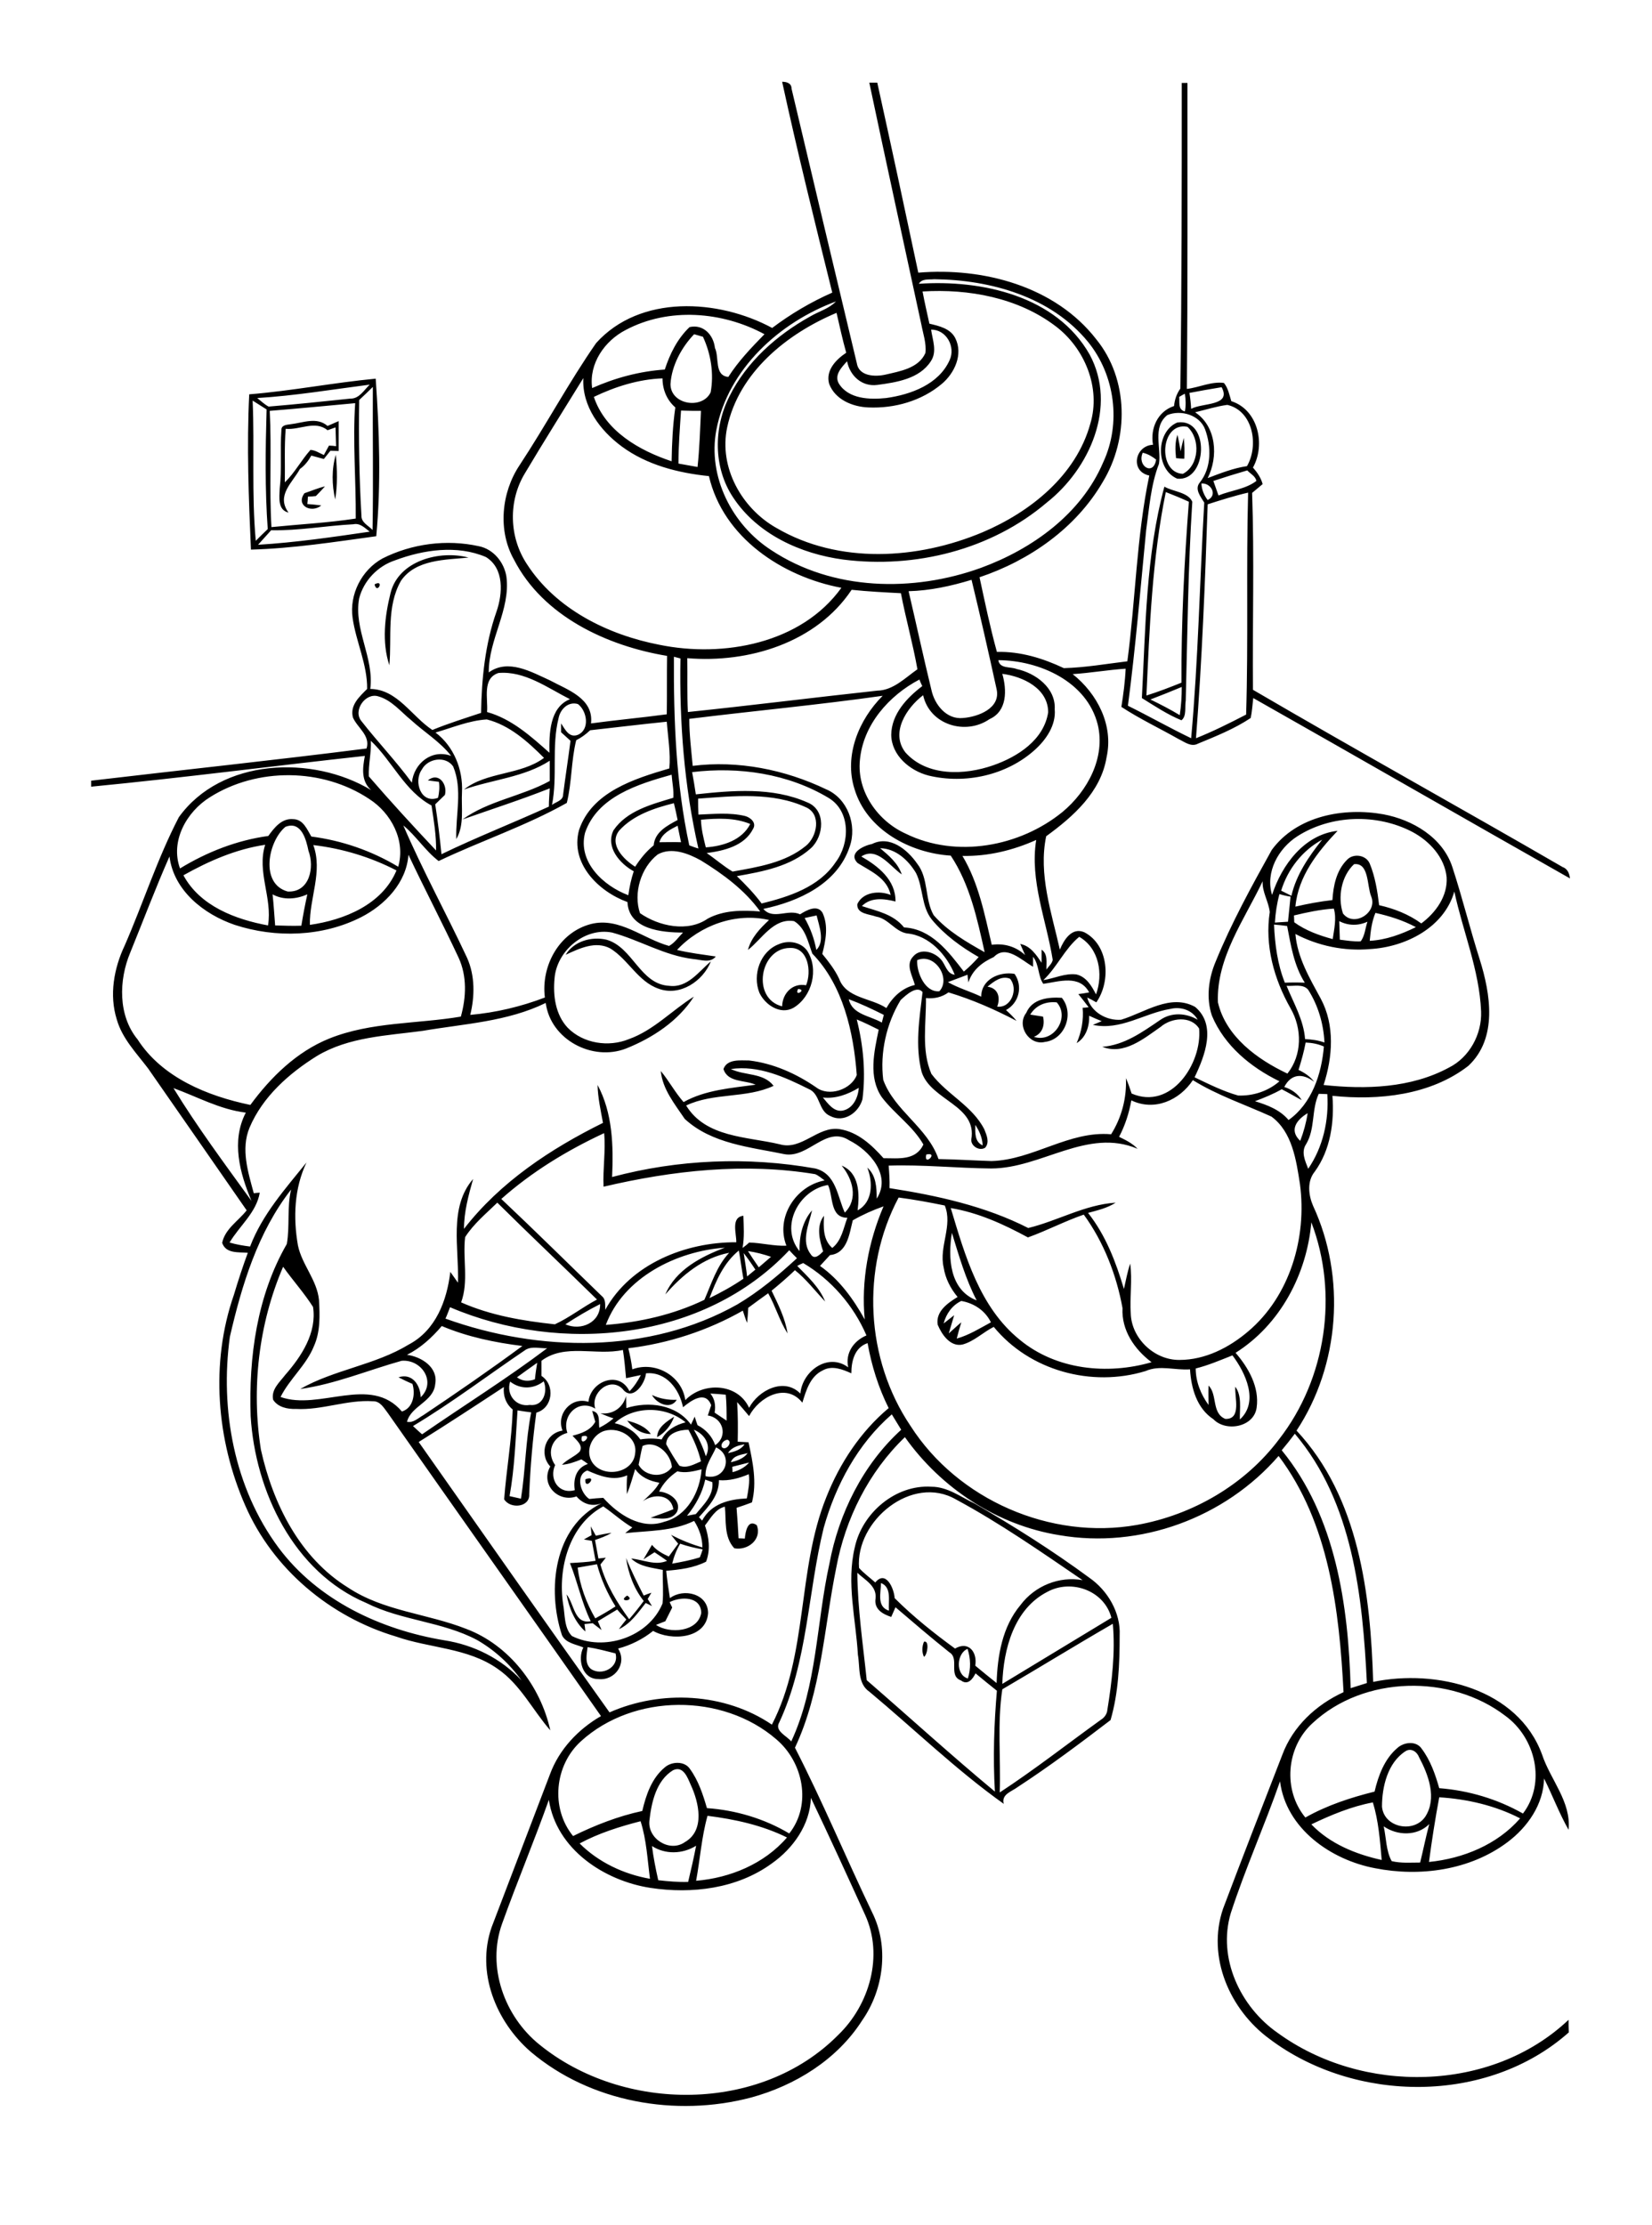 <?xml version="1.0" encoding="utf-8"?>
<!-- Generator: Adobe Illustrator 21.0.2, SVG Export Plug-In . SVG Version: 6.00 Build 0)  -->
<svg version="1.2" baseProfile="tiny" id="Layer_1" xmlns="http://www.w3.org/2000/svg" xmlns:xlink="http://www.w3.org/1999/xlink"
	 x="0px" y="0px" viewBox="0 0 580 781" overflow="scroll" xml:space="preserve">
<path d="M324.4,576.2c2-0.6,1.2,4.7,0,5.3C323.6,579.9,323.7,577.8,324.4,576.2 M220.2,560C223.4,562,216.4,562.4,220.2,560
	 M202.8,550.2c0.8,6.3,3,12.3,6.2,17.8c2.4-1.3,4.8-2.7,7.1-4.2c-2.9-4.6-5.1-9.6-6.5-14.8C207.3,549.4,205,549.8,202.8,550.2
	 M207.4,535.7c0.6,1.1,1.2,2.2,1.8,3.3c1.8-0.4,3.7-0.8,5.5-1c-1.8,1.1-3.8,1.8-5.8,2.5c0.4,2.2,0.8,4.3,1.2,6.5
	c0.6-0.1,2-0.2,2.6-0.3c-0.5,0.6-1.4,1.8-1.9,2.4c2,7.1,5.8,13.3,10.1,19.2c1.8-2.1,3.5-4.2,5.1-6.4c-3.4-4.3-5.4-9.6-6.2-15.1
	c1.8,4.5,4,8.9,6.2,13.2c0.9-0.4,1.8-0.7,2.7-1c-0.3,0.5-1,1.7-1.3,2.2c0.5,0.8,1,1.7,1.5,2.5c-0.5-0.3-1.6-0.8-2.2-1.1
	c-2.7,3.4-5.3,7.3-9.4,9.2c0.8-1.2,1.7-2.3,2.6-3.4c-1.1-1.2-2.2-2.3-3.2-3.5c-2.3,1.4-4.5,2.7-6.8,4.1c0.4,1,0.9,2.1,1.3,3.1
	c-1-0.8-2.1-1.6-3.1-2.4c-0.7,0.1-2.1,0.2-2.9,0.3c0.1,0.7,0.3,1.9,0.3,2.6c-3.7-3.3-5.7-8.2-6.6-13c2.8,3.3,2.6,10.5,8.5,9.4
	c-3.2-6.5-4.6-13.8-7.3-20.4c3-0.2,6-0.3,9-0.8c-0.4-2.3-0.9-4.7-1.3-7c-0.7-0.1-2.1-0.4-2.8-0.5c0.9-0.5,1.8-1,2.7-1.5
	C207.6,537.8,207.5,536.7,207.4,535.7 M339.8,589.1c1.1-3.4,1-7-0.1-10.4C335.8,580.3,335.4,587.8,339.8,589.1 M351.9,592.9
	c-1.8,11.9-0.5,24.1-0.9,36.2c12.2-8,23.7-17,35.5-25.5c1.3-0.8,2.2-2.1,2.3-3.6c1.6-9.9,2.8-20,1.9-30.1
	C377.7,577.4,364.9,585.3,351.9,592.9 M367.7,558.7c-11.7,6-15.4,20.1-15.8,32.3c12.8-7.7,25.5-15.5,38.3-23.2
	C387.7,558.2,376.1,554.1,367.7,558.7 M309.3,555.6c0,3.4-1.6,8.3,2.8,9.7C311.8,562,313.2,557.1,309.3,555.6 M301,552
	c0.1,12.6,2,25.2,3.3,37.7c15,13,29.7,26.4,45,39.1c-0.7-11.8-0.3-23.7,0.7-35.4c-2.5-2-5-4-7.5-6.1c-1,2-2.7,4.3-5.1,2.5
	c-4.6-1.7-0.4-7.7-4.1-9.9c-6.4-5.1-12.7-10.5-18.9-15.8c-0.5,1.1-1,2.3-1.5,3.4c-3-1-6.1-2.7-5.5-6.5
	C307.9,556.6,303.6,554.5,301,552 M301.6,550.3c1.7,1.9,3.8,3.4,5.7,5.1c3.7-4.5,6.6,2.1,6.8,5.5c6.5,6.5,13.8,12.3,21.2,17.7
	c4.8-2.8,7.9,1.3,7.1,6c2.5,2.1,5,4.1,7.5,6.1c0.3-9.6,2-19.8,8.4-27.4c5-6.7,13.6-10.2,21.8-8.7c-14.5-9.9-29-20-44.4-28.3
	C320.2,517.3,300.3,533.8,301.6,550.3 M300.1,543.1c2.6-12.1,14.3-22.1,26.9-21.3c5.7,0,10.3,3.6,15.2,5.9c13.8,8,27.3,16.5,40.2,26
	c6.5,4.5,11.1,12.3,10.7,20.3c0,10-0.4,20.1-3.2,29.7c-10.6,8.1-21.4,16.2-32.6,23.5c-2.1,1.6-5.8,2.5-4.9,5.9
	c-16.7-11.9-31.4-26.2-47.1-39.3c-4.3-2.9-3.3-8.5-4.1-13C300.5,568.3,297.1,555.6,300.1,543.1 M205.5,519.2
	C210.3,517.4,205.2,523.6,205.5,519.2 M220.2,498.6c3.1,0.8,6.4,2,8.3,4.7C225.1,503.3,222.2,501.2,220.2,498.6 M230.7,504.4
	c0.1-3.5,3.4-5.5,6-7.2C235.6,500.2,233.6,502.8,230.7,504.4 M228.9,489.6c2.7,1.3,5.7,1.8,8.7,1.7
	C235.4,494.9,230.5,492.6,228.9,489.6 M361.7,356.1c1.5,0.2,3,0.5,4.5,0.7c0.7,3-0.2,5.9-3.2,7.1c6.9,2.3,12.8-6.8,8-12.1
	C367.2,351.4,363.7,352.8,361.7,356.1 M360.3,355.5c2.1-5,7.8-5.6,12.5-5.3c4.5,5.5,1.1,14.7-6,15.5
	C361.3,367,356.8,360,360.3,355.5 M280.2,347.1C278.7,350.1,283.5,347.3,280.2,347.1 M277.3,332.7c-10.6,0.1-13.5,17.8-2.7,20.5
	c0.1-4.6,3.7-8.3,8.4-7.4C285,341.1,283.8,332.4,277.3,332.7 M273.4,331.4c3.4-1.5,7.8-0.8,10,2.3c4.2,6.5,1.7,16.1-4.8,20
	c-4.6,2.6-10-1-12-5.3C264.1,342.1,266.9,333.9,273.4,331.4 M198.6,335.1c2.9-4.8,9.1-6.5,14.3-5.3c9.3,2.6,11.8,15.7,22.1,16.2
	c6.4,0.8,10.3-5,14.6-8.6c-2.8,7-10.9,12.4-18.4,9.6c-7.2-2.5-10.6-10.2-16.9-14.1C209.1,330.1,203.4,332.9,198.6,335.1
	 M131.5,205.1C135.1,203.1,132.4,208.9,131.5,205.1 M137.1,208.2c2.8-11.5,17.4-15.2,27.4-12.5c-8.1,0.8-18.5,0.6-23.7,8.1
	c-5.2,9.1-3.2,19.8-4.1,29.7C134,225.3,135.1,216.3,137.1,208.2 M403.9,245.5c3.5,1.7,7,3.5,10.3,5.5c0.5-3.3,0.7-6.6,0.7-9.9
	C411.3,242.6,407.6,244.1,403.9,245.5 M409.3,172.7c-4.8,23.5-5.7,47.5-6.8,71.4c4.2-1.3,8.3-2.9,12.3-4.5
	c-0.1-21.2,1-42.4,2.6-63.5C414.8,174.9,412.1,173.8,409.3,172.7 M408.8,170.8c3.1,1.8,8.3,1.9,9.8,5.3c-1.5,23.3-1.7,46.5-2.3,69.8
	c-0.4,2.2,0.4,5.4-1.5,6.9c-4.9-2-9.4-5-13.9-7.8C402.2,220.3,402.3,194.9,408.8,170.8 M106.9,173.1c2.4-0.8,4.7-1.8,7.2-2.4
	c-1,1.1-2.1,2.3-3.2,3.4c-0.7,0.1-2.1,0.2-2.8,0.2c0,0.6-0.1,1.9-0.2,2.6c1.6,0.1,3.3,0.3,4.9,0.5
	C109.3,180.3,103.7,177.4,106.9,173.1 M117.7,175.3c-1.2-5-1.3-10.7,0.2-15.7C118.4,164.9,118.5,170.2,117.7,175.3 M412.9,160.8
	c-0.3-2.8-0.4-5.6,0.5-8.2c0.4,1.9,0.8,3.8,1.1,5.8c0.3-1.6,0.7-3.1,1.1-4.7c0.3,2.4,0.3,4.9,0.2,7.3
	C415.1,161,413.7,160.9,412.9,160.8 M415.3,166.3c5.7-2.9,6.3-12.2,1.6-16.5C407.3,147.9,406.3,166,415.3,166.3 M413.3,148.3
	c11.6-1.8,10.7,20.8,0,19.7C405.6,164.7,405.8,151.5,413.3,148.3 M100.3,150.5c-0.5,6.3-0.2,12.5-0.3,18.8c3.5-3.4,5.8-7.8,9-11.4
	c1.7,0.1,3.1,1.1,4.7,1.8c0.6-1.1,1.2-2.2,1.8-3.3c0.9,0,1.7,0.1,2.5,0.2c-0.1-2.2-0.1-4.4-0.2-6.6c-0.9,0.3-1.9,0.7-2.8,1
	C110.6,147.4,105.3,151,100.3,150.5 M102,148.9c4.4-0.5,9.2-2.7,13,0.6c1.3-0.6,2.6-1.1,3.9-1.7c0,3.5,0,7,0,10.5
	c-0.7,0-2.1-0.1-2.9-0.1c-0.8,1-1.5,1.9-2.3,2.9c-1.5-0.4-2.9-0.8-4.4-1.2c-1,1.8-2.3,3.5-4,4.7c-2.7,4.9-8.4,9.3-4,15.3
	c-3.9-0.9-3.2-5.4-3.1-8.4c0.8-6.8,0.1-13.7,0.6-20.5C98.7,149.1,100.8,149.1,102,148.9 M95.2,186.1c-1.5,1.7-3.1,3.4-4.6,5.1
	c13.2-0.8,26.2-2.7,39.2-4.6c-1.7-1.3-3.4-3.1-5.7-2.6C114.4,184.5,104.9,186.3,95.2,186.1 M94.7,144.2c0.7,13.6-0.2,27.2,0.6,40.8
	c9.9-1,19.8-1.5,29.6-3c0.1-13.5-1.1-27-0.2-40.5C114.8,142.4,104.8,143.4,94.7,144.2 M88.7,140.6c0.7,16.4-0.4,32.8,1.1,49.2
	c1.4-1.4,2.8-2.8,4.2-4.1c-1-14-0.8-28-0.4-42C91.9,142.6,90.3,141.6,88.7,140.6 M126.1,140.4c-0.2,13.5,0,27.1,0.8,40.6
	c-0.1,2.4,2.5,3.5,3.9,5c0.3-16.7,0-33.4,0.1-50.2C129.4,137.3,127.7,138.9,126.1,140.4 M90.3,139.7c1.3,1,2.5,2.2,4,3
	c9.6-0.8,19.2-1.8,28.7-2.8c3.1,0.1,4.8-3,6.8-4.9C116.6,136.7,103.5,138.9,90.3,139.7 M87.5,138.4c14.9-1.2,29.6-4.1,44.4-5.5
	c1.3,18.4,1.9,37,0.2,55.3c-14.6,2-29.3,4.3-44,4.7C87.3,174.8,86.6,156.5,87.5,138.4 M228.9,647.9c0.5,4,1.3,8,2.2,12
	c3.5,0.4,7,0.7,10.5,0.6c1-4.2,2-8.5,2.8-12.7C239.6,650.8,233.5,650.9,228.9,647.9 M485.8,641c0.9,4,0.8,8.6,2.8,12.2
	c3.3,0.8,6.7,0.5,10,0.5c1.1-4.5,2-9,3.2-13.5C497.5,644.5,490.6,644.3,485.8,641 M203.5,647c6.6,6.6,15.5,10.8,24.7,12.4
	c-0.9-6.8-1.2-13.6-3.3-20.2C217.5,641.1,210.2,643.4,203.5,647 M248.4,637.3c-2.1,7.5-2.6,15.2-4,22.8c11.9-1,23.9-5.9,31.9-15.2
	C267.6,640.6,258,638.5,248.4,637.3 M460.4,640.3c6.5,6.8,15.6,10.5,24.7,12.5c-0.6-6.8-1.1-13.7-3.1-20.2
	C474.5,634,467.3,637,460.4,640.3 M505.3,630.8c-1.4,7.5-2.6,15.1-3.6,22.7c12-1.2,24-6.1,32-15.3
	C525,633.7,515.1,631.4,505.3,630.8 M284.7,631c-0.3,9.4-6.2,17.7-13.7,23c-12.2,8.9-28.1,10.8-42.6,8.6
	c-16.3-2.5-33.1-13.6-35.7-30.9c-5.2,14.6-11.2,28.9-16.4,43.4c-5.5,15.2,0.8,32.6,13.1,42.5c29.4,23.9,77.6,24.2,104.9-3.4
	c11-10.6,16-27.9,9.4-42.2C297.5,658.4,291.2,644.6,284.7,631 M236.3,621.3c-5.9,3.6-7.6,11.3-8.3,17.7c-0.7,6.4,7.2,11.3,12.5,7.5
	c7.1-4.1,4.9-13.9,2-20.1C241.4,623.9,239.9,619.6,236.3,621.3 M493.5,614.6c-6.3,4-8.3,12.5-8.3,19.5c0.7,7.4,11.2,9.4,15.2,3.5
	c4.2-6.5,1.1-14.7-2.2-20.9C497.5,614.8,495.4,613.4,493.5,614.6 M204,611.1c-9.3,8.4-10.8,23.5-2.8,33.3c7.7-3.8,15.9-7,24.3-8.8
	c1.3-5.6,3.3-11.5,7.9-15.3c2.4-2.1,6.9-2.3,8.8,0.5c3,4.1,4.6,9,6,13.8c10.1,0.7,20.2,3.7,28.9,8.9c8-10.1,4.9-25.1-4.6-33.1
	C253.7,594.2,222.5,594.3,204,611.1 M460.8,604.8c-9.2,8.4-10.5,23.4-2.5,33.1c7.6-4.3,15.9-7,24.3-9.1c1.3-5.6,3.5-11.5,8-15.3
	c2.3-2.1,6.6-2.6,8.5,0.2c3.1,4.1,4.8,9,6.2,13.9c10.3,0.8,20.4,3.8,29.4,8.9c8.2-10.8,4.4-26.6-6.2-34.3
	C509.3,587.5,478.8,588,460.8,604.8 M206.3,578.1c-0.3,2.5-1.1,5.7,1.1,7.6c3.7,2.7,10.1-0.4,8.7-5.4
	C212.9,579.5,209.6,578.6,206.3,578.1 M235.1,562.3c0.2,0.5,0.7,1.4,0.9,1.9c-0.8,1.6-1.6,3.2-2.4,4.8c-1.1,0.4-2.2,0.9-3.3,1.3
	c4.8,3.2,14.7,2.5,15.9-4.2C246.1,560.2,239,560.3,235.1,562.3 M238.8,541.8c-1.3,2.2-2.2,4.5-2.8,7c3.3-0.6,6.5-1.2,9.7-2.2
	c0.3-0.7,0.8-2.1,1-2.8C244,543.3,241.4,542.7,238.8,541.8 M197.7,563c0.7,3.7,0.3,8.4,3.1,11.2c11.3,5.6,26.9,0.4,31.8-11.4
	c0.4-3.9,0-7.9,0.1-11.8c-3.8-0.8-8.1-1.1-11.1-4c4.2,0.4,8.5,2.6,12.6,0.8c-1.4-1-2.9-2-4.4-3c-1.3,0.8-2.6,1.7-3.9,2.5
	c1-1.7,2-3.4,3-5.1c1.5,1.9,3.7,3.1,5.9,4.1c1.1-1.5,2.2-3,3.3-4.5c-0.8-1-1.7-2.1-2.5-3.1c3.5,1.8,7.1,3.3,11,4.4
	c0-3.3-1.1-6.5-2.9-9.3c-7.6,3.7-16,3.4-24.2,4.3c0.8-0.7,1.6-1.3,2.5-2c-3.6-2.1-6.7-5-10.2-7.4C199.9,535.1,195.8,550.4,197.7,563
	 M247.6,519.3c-1,4.7-3.4,9-6.4,12.7c1-0.2,2-0.4,3.1-0.6c2.7-3.3,6.3-6.5,5.8-11.2C249.2,519.9,248.4,519.6,247.6,519.3
	 M252.4,519.5c0.1,5.4-3.7,9.3-7,13c0.4,0.4,0.8,0.8,1.1,1.2c3.2-6,9.5-7.5,15.7-7.8c0.5-2.8,1.1-5.7,0.7-8.5
	C259.6,518.8,256,519.8,252.4,519.5 M206.9,526.1c1.6-0.2,3.3-0.3,4.9-0.4c5.2,5.8,13.3,11.3,21.4,8.4c8.1-2,12.6-10.6,13.1-18.4
	c-2.8,0.7-5.6,1.4-8.5,0.7c-2.7,1.8-5,4.2-6.4,7.1c3.5,0.2,8,3.2,6.3,7.1c-2,3.3-6.2,2.3-9.3,2.1c2.6-1,5.4-1.9,8-3
	c-0.9-5.4-7-5.5-10.7-2.8c2.1-2,4.4-3.9,5.8-6.5c-3.4-0.6-6.5-1.9-8.5-4.8c-0.9,2.9-1.7,5.9-2.9,8.8c-0.1-2.2-0.1-4.4,0.1-6.6
	c-4.8,2.1-9.5,0.3-14-1.7C201.9,517.7,203.8,524.1,206.9,526.1 M257.1,514.8c0,0.5,0.1,1.4,0.1,1.9c2.2-0.6,4.3-1.6,5.8-3.4
	C261.1,513.8,259.1,514.3,257.1,514.8 M256.6,513.2c2.2-0.5,4.5-1.3,5.9-3.2C260.4,510.6,257.5,510.7,256.6,513.2 M251.4,508
	c-1.4,3.3-3.9,6.3-3.7,10.1C254.7,519.8,257.7,510.9,251.4,508 M255.6,510c2.2-0.5,4.5-1.1,5.8-3.1
	C259.2,507.3,256.9,507.9,255.6,510 M225.6,507.5c-0.6,2.2-0.9,4.4-1.4,6.6c2.3,4.3,9,4.8,11.7,0.8
	C235.5,510.2,230.4,505.3,225.6,507.5 M255.4,505.3c-1.2,0.1-2.6,1.5-1.9,2.7C255,509.3,257.4,506,255.4,505.3 M204.3,504.1
	C203.3,508.7,208.9,503,204.3,504.1 M450,509c19,23.2,23.4,54.5,24.2,83.5c1.9-0.6,3.8-1.2,5.7-1.8c-1.5-30.3-4.9-63.4-25.3-87.5
	C453.1,505.2,451.6,507.1,450,509 M243.6,501.8c1.7,2.9,3.2,6,4.2,9.3C249.9,507.3,247.4,503.3,243.6,501.8 M233.9,506.9
	c1.4,2.5,2.9,5.1,4.6,7.5c2.6,1.1,5.2-0.5,7.6-1.5c-0.9-3.9-2.5-7.6-4.4-11.1C238.6,501.8,233.9,503,233.9,506.9 M211.4,502.5
	c-3.9,1.8-5.9,6.9-3.5,10.7c3.7,5.7,14.5,4,15.1-3.2C223.9,504,216.4,500.3,211.4,502.5 M289.2,536.2c-5.6,22.7-5.6,46.8-15.6,68.3
	c-1.8,3,2.6,4.7,4.2,6.7c9.1-19.6,8.8-41.6,13.4-62.4c3.3-17.7,11.8-34.8,25.2-47c-1.1-1.8-2.2-3.6-3.3-5.4
	C301.2,506.7,293.4,521.2,289.2,536.2 M215.8,499.5c3.6,0.8,6.9,2.6,9,5.7c2.5-0.4,5-0.4,7.5,0c1.7-3.3,4.9-5.1,8.4-6
	C233.8,493.4,222.5,493.3,215.8,499.5 M181.7,495c-0.7,10.1-1,20.2-2.8,30.1c1.3,0.3,2.6,0.6,4,0.9c1.6-10,1.6-20.3,3.6-30.3
	C185,495.5,183.4,495.3,181.7,495 M249.4,489.1c1.6,1.9,1.9,4.3,1.5,6.7c1.4,0.9,2.8,1.9,4.2,2.8c0-3,0-6.1-0.3-9.1
	C253,489.3,251.2,489.2,249.4,489.1 M179.1,484.9c-1.5,4.6,2.1,9,6.9,8.2c4.7,0.6,6.4-4.6,4.9-8.3
	C187.3,487.6,182.7,487.7,179.1,484.9 M226.8,482c-0.3,3.7-4.8,10-8.2,5.5c-4.4-4.5-11.4,1.4-9.6,6.9c-5.9-3.6-11.9,2.4-9.8,8.5
	c-5.3,1.4-7.5,6.8-4.3,11.3c-2.2,4.9,1.2,10.4,6.9,8.8c-0.6-4,0.5-7.8,4.6-9.2c-0.8-0.6-1.5-1.1-2.3-1.6c-2.2,0.9-4.4,1.7-6.8,1.9
	c1.8-1.9,4.4-2.8,6.2-4.6c1.4-2.2-1.2-4.1-2.5-5.6c3.1-0.8,6.4-1.9,8-4.9c-0.4-1.3-0.7-2.5-1.1-3.8c3,0.5,2.2,3.7,2.5,5.9
	c1.8-0.9,3.5-2,5-3.3c-1.6-0.5-3.1-1.1-4.6-1.8c4.3,0.6,7.9-1.9,9-6c0,1.4,0.1,2.8,0.1,4.2c7.8-2.5,17.6-1.3,22.7,5.8
	c0.3-0.7,1-2.1,1.3-2.8c0.2,0.7,0.7,2.2,1,3c2.9,1.5,5.1,3.9,6.2,7c4.6-3.1,2.8-9.6-2.6-10.4c0.4-1.2,0.8-2.4,1.2-3.6
	c-2-5.3-7-1.7-9.9,0.7C238.5,487.5,233.8,481.3,226.8,482 M181.5,483.4c1.9,1.4,4.1,1.5,6.3,0.7c0.2-2,0.5-3.9,0.8-5.8
	C186.2,480,183.8,481.7,181.5,483.4 M419.8,480.3c0,4.6,1.8,9.1,4.5,12.8c0-2.3-0.1-4.5,0-6.8c3.2,3.1,1,9.7,5.9,11.7
	c5.8,0.2,3.2-7.7,3.5-11.3c2.4,3.3,1.5,7.7,1.6,11.5c6.8-6.2,2-16.4-2.6-22.5C428.4,477.4,424.2,479.2,419.8,480.3 M184.6,473.7
	c-13.2,8.9-25.9,18.6-39.6,26.8c1.1,1,2.1,2,3.2,2.9c14.6-10.1,29.7-19.5,43.9-30.2C189.7,473.3,186.9,472.4,184.6,473.7 M298.9,482
	c-3.1-1.4-6.8-2.9-10.1-1c-4.4,2.1-5.8,7.1-7.1,11.3c-5.7-7.2-15.2-2-18.7,4.7c-1.4-1.7-2.8-3.3-4.2-4.9c0.3,4.6,0.3,9.3,0.2,13.9
	c1.3,0.1,2.5,0.1,3.8,0.2c1.5,7,3,14,1.2,21.1c-1.8,0.7-3.6,1.3-5.4,1.9c0.3,3.6,0.5,7.1,0.7,10.7c0.6,0,1.7,0.1,2.2,0.1
	c0.2-2.3,1-7,4.2-4.7c1.9,5-3.2,9-7.9,8.1c-3.7-4-2.8-9.7-3.3-14.6c-3.4,0.8-5,4.1-7,6.6c1.4,4.1,2,8.5,0.4,12.7
	c-4.3,2.2-9.2,2.8-14,3.2c0.3,3.2,0.8,6.4,1.3,9.6c4.8-3.6,13.4-1.6,13.4,5.3c-0.7,9-12.9,9.8-19.3,6.2c-3.6,2.9-7.8,5-12.3,6.2
	c3.3,5.2-1.1,11.4-7,10.7c-5.6,0-7.3-6.9-5.2-11.1c-2.6-1.1-6.2-1.5-7.5-4.3c-5.3-16-2.9-38.1,13.9-46.3c-3.3,1.3-6.5,0.3-8.8-2.4
	c-6.5,2.3-12.8-4.3-9.2-10.5c-4.1-4.4-1.7-11.7,4.3-12.6c-2.3-5.8,3-12,9.1-10.1c0.7-7.2,10.8-11.2,14.4-3.7c1.7-1.7,2.9-3.6,4-5.7
	c-1.7,0.4-3.5,0.7-5.2,1.1c-0.3-3.3-0.6-6.7-1.1-9.9c-9.4,2.1-20.4-2.4-28.6,3.8c0,1.8,0,3.6,0,5.3c4.9,3.2,4,11.3-1.8,12.9
	c-1.3,9.5-2.1,19-2.5,28.6c0.3,4.7-6.7,5.3-8.8,1.8c0.8-10.5,2.7-21,3-31.5c-2.4-2-3.4-4.8-3.1-7.9c-9.9,6.5-19.8,13-29.9,19.3
	c22.3,31.7,44.5,63.4,67,94.9c18.1-8,40.5-6.9,57,4.3c12.8-24.8,8.8-54.2,19.1-79.8c4.7-11.9,12-23,21.9-31.3
	c-3.6-7.2-6-14.9-7.4-22.8C300.1,472.9,298.9,477.6,298.9,482 M142.9,475.5c5.1,0.7,11,4.4,9.9,10.3c-0.6,6.2-8.5,7.6-9.9,13.2
	c2.2,0.5,3.9-1.3,5.7-2.3c11.8-7.9,23.4-15.9,34.8-24.3c-9.7-1.2-19.3-3.2-28.3-7C151.7,469.4,147.7,473.1,142.9,475.5 M198.5,464.8
	c5.5,2.4,12.3-0.6,12.2-7.1C206.5,459.8,202.5,462.2,198.5,464.8 M337.5,456.6c-3.2,1.5-5.3,4.5-6.2,7.9c0.9-0.7,2.7-2.1,3.7-2.9
	c-0.6,2.1-1.3,4.3-1.9,6.4c1.5-1.3,2.9-2.7,4.4-3.9c-0.6,1.9-1.1,3.8-1.6,5.7c4.3-1.2,8.1-3.6,12-5.7
	C345.9,460,342,457.4,337.5,456.6 M279.9,444.3c3.7,3.8,7.8,7.5,9.8,12.5c-3.5-3.7-6.6-7.8-10.6-11c-2.6,2.5-5.4,4.9-8.2,7.2
	c2.3,4.8,4.8,9.7,5.6,15c-2.8-4.4-4.2-9.5-6.8-14.1c-2.4,1.7-4.7,3.4-7,5.1c-0.1,1.8-0.2,3.5-0.4,5.3c-0.6-1.4-1-2.8-1.5-4.3
	c-12.3,7-26.1,11.5-40.2,13.2c0.6,2.5,1.1,4.9,1.4,7.4c8-3,17.4,2.2,18.6,10.8c6.3-6.5,18.4-6,22.4,2.7c3.3-6.2,12.3-10.8,18-5
	c0.7-7.9,9.7-14.5,16.8-9.2c-1.1-5,1.9-9.3,6.4-11.2c-4.5-10.5-12.4-19.6-22.2-25.4C281.5,443.5,280.4,444,279.9,444.3 M261.1,439.8
	c0.4,2.7,0.9,5.5,1.2,8.2c1-0.8,1.9-1.6,2.9-2.4C263.9,443.6,262.5,441.6,261.1,439.8 M158,458.8c-0.5,1.3-1,2.7-1.6,4
	c32.8,11.8,71.5,12.5,102.5-5c7.6-4.5,14.4-10.2,20.9-16.2c-0.9-0.9-1.8-1.8-2.7-2.8C247.1,470.7,196.9,475.4,158,458.8
	 M262.6,439.1c1.2,1.9,2.5,3.8,3.8,5.7c1.4-1.2,2.9-2.5,4.3-3.7C268,440.2,265.4,439.5,262.6,439.1 M249.1,455.6
	c4.1-2,8.1-4.2,11.9-6.8c-0.6-3.3-1-6.6-1.6-9.9C254.1,443.2,251.4,449.5,249.1,455.6 M212.7,465c11.9-0.9,23.8-3.6,34.6-8.8
	c2.5-5.7,4.3-11.8,8.7-16.5c-9.1,1.7-16.5,7.8-22.4,14.6c3.6-8.6,12.6-13.3,20.9-16.4C237.5,439.1,218.9,448.4,212.7,465
	 M334.2,432.7c-1.4,8.6-0.9,20,8.7,23.7C339,448.9,336.7,440.8,334.2,432.7 M333.8,424c5,16.6,10.1,34.8,24.2,46.2
	c12.8,10.6,30.8,12.4,46.3,7.9c-6-4.5-10.6-11.2-10.2-19c-2.1-11.6-6.6-23.2-13.6-32.8c-6.7,2.3-12.9,5.6-19.6,8
	C352.4,429.7,343.5,425.6,333.8,424 M299.4,428.3c-1.2,4.7-1.9,11.6-8,12.2c-1.2,1.3-2.3,2.5-3.5,3.8c6.8,4.8,11.7,11.6,15.7,18.8
	c-1.3-13.5,1.3-27.3,6.6-39.7C306.5,424.7,302.9,426.3,299.4,428.3 M163.3,434.2c-0.9,7.6,1.3,15.5-1.4,22.9
	c10.4,4.6,21.7,6.5,32.9,7.7c5.2-2.4,9.7-6,14.8-8.7c-11.6-11.4-23.4-22.5-35-34C170.7,425.9,166.3,429.5,163.3,434.2 M315.5,420.3
	c-13.3,25-11.6,56.8,4.2,80.2c16.6,25.9,49.2,40.1,79.5,34.7c19.6-3.5,38-14.2,49.9-30.1c16.5-21.2,20.9-51,11.3-76.1
	c-1.6,18.2-10.9,35.9-26.6,45.8c4.5,5.2,8.4,12,7.4,19.2c-0.9,6.9-10.8,8.7-15.2,4.1c-5.8-3.8-7.8-10.9-8.2-17.5
	c-5.2,0.4-10.6-1.6-15.6,0.6c-18.9,5.8-40.7-0.1-53.3-15.5c-3.8,1.9-6.9,5.1-11,6.2c-4.3,0.9-7.3-3.6-8.7-7c-0.7-4.7,3.6-7.6,7-9.7
	c-2.5-3-4.3-6.5-4.9-10.4c-1.7-7.3,3.3-14.6,0.4-21.7C326.3,422,320.9,421,315.5,420.3 M80.7,469.2c-3.5,25.5,1.5,53,17.1,74
	c13.8,18.5,35.9,28.8,58.2,32.5c10.3,1.6,20,6.4,27.1,14.1c-4.1-5.8-9.5-10.7-15.6-14.2c-12.2-6.5-26.6-6.8-38.9-13
	c-25.5-10.8-39-39.2-40.6-65.6c-0.7-20.7,2.2-42.2,12.7-60.4c1.1-6.3,0-12.8,1.5-19.1C90.5,432.5,84.9,451,80.7,469.2 M280.7,439.1
	c-0.1-5.1,1-10.4,4.4-14.3c-1.1,5-4,10.9-0.4,15.5c1.3,2,3.2,0,4.3-1.1c-1.3-3.9-2.5-9,0.3-12.5c-0.2,4-0.4,8.4,2.9,11.3
	c3.3-2.6,3.9-6.9,5.3-10.6c-6.2,0-4.9-7.5-6.8-11.5C280.5,417.6,273.6,430.5,280.7,439.1 M325.2,405.2
	C324.2,409.7,329.8,404.2,325.2,405.2 M176,420.8c11.9,11.2,23.5,22.7,35.3,34.1c1.5,1.2,1.1,3.2,1.2,4.8
	c8.9-16.1,28.2-23.8,46-23.7c0.1-3-2-8.8,2.5-9.3c0.1,3.7,0.4,7.5-0.3,11.3c0.8-0.6,1.6-1.2,2.3-1.9c4.4,0.1,8.7,1.3,13.1,1.1
	c-3.9-9.9,3.3-21,13.4-22.9c-1.1-0.8-2.1-1.7-3.3-2.2c-24.7-4.1-50-1.3-74.3,4.4c-0.3-6.3,0.8-12.6,0.2-18.8
	C199,403.8,186.7,411.3,176,420.8 M342.4,394.8c0,2.7-0.3,5.9,2.6,7.2C344.9,399.4,343.9,397,342.4,394.8 M456.5,400.4
	c1.2-3.1,2.1-6.4,2.6-9.7C455.2,393,452.5,396.7,456.5,400.4 M463,383.9c-2.6,5.6-1.2,12.2-4.4,17.6c-1.9,2.8-0.4,5.9,0.7,8.7
	c5.2-7.6,7.3-17,6.7-26.2C465.2,384,463.7,383.9,463,383.9 M288.9,385.2c1.8,2.1,3.8,5.1,6.9,4.6c3.7-0.7,5.5-4.6,5.7-8
	C297.7,384.1,293.4,385.7,288.9,385.2 M60.9,381.9c8.4,13.7,18,26.6,27.4,39.6c-4.1-9.7-7.2-21-2-31
	C77.2,389.4,69.2,384.9,60.9,381.9 M397.2,386.2c-0.8,4.5-2.2,8.8-4.3,12.8c2.3,1.1,4.7,2.3,6.5,4.2c-17.6-7.5-33.8,6.9-51.4,6.9
	c-12-0.1-24-1.4-36-1c0.2,2.6,0.4,5.2,0.3,7.9c16.7,2.6,33.6,6.3,48.7,14c10.3-2.5,19.9-8.2,30.7-8.9c-2.9,1.9-6.4,2.7-9.7,3.6
	c6.2,7.8,9.8,17.3,12.6,26.7c0.7-3,1.2-6,2.2-8.9c0.8,5.8-0.2,11.7,0.2,17.6c0.3,8.7,8.3,16.3,17.1,16.2c9,0,17.4-4.3,24.1-10
	c14.7-12.4,20.7-33,18.2-51.7c-1.3-8.4-2.7-18.3-10-23.7c-9.2-4.2-18.9-7.4-27.6-12.8C414.1,386.2,405.3,390.1,397.2,386.2
	 M458.4,365.9c-0.6,3.2-1.5,6.4-2.5,9.6c2.1,1,4.1,2.3,5.5,4.2c-4-3.1-8.1-2.9-10.5,1.8c2.5,0.8,4.7,2.3,6.1,4.6
	c-2.3-1.2-4.6-2.6-7-3.8c-3,1.7-6.2,3-9.4,4.2c4.3,1.3,8.8,3,11.8,6.6c8.2-5.8,11.6-16.2,12.4-25.8
	C462.8,366.4,460.7,366,458.4,365.9 M300.8,357.8c2.3,9.1,3.2,18.6,2,28c-1.3,4.7-6.5,8.4-11.3,5.9c-4.3-1.8-3.4-7.8-7.6-9.5
	c-8.4-4.2-17.6-8.4-27.3-7c4.9,2.4,11.4,1.2,15,5.9c-9.6,4.5-21,2.3-30.7,6.9c6.9,11.3,21.4,10.9,32.8,13.6
	c7.8,2.3,13.4-6.5,21.1-5.3c6.4,1,11.3,5.6,15.4,10.2c5.3,0,11.3,0.9,14-4.8c-3.7-6.5-10.1-10.7-14.6-16.6c-4.8-7-2.7-16-1.1-23.7
	C306.1,360.2,303.5,358.9,300.8,357.8 M298,350.7c1.2,5.4,7.5,5.8,11.6,8.2c0.2-0.9,0.5-1.8,0.7-2.7
	C306.3,354.2,302.3,352.3,298,350.7 M451.7,346c2.5,6.1,6,12,6.5,18.7c2.3,0.1,4.6,0.4,6.8,1.2c-0.3-6.5-2.2-13-5.7-18.5
	C457.5,345.2,454.2,346.2,451.7,346 M346.7,346.3c3.8,0.5,4.6,3.9,3.4,7c5,0.6,7.5-6.3,4.5-9.8C351.6,342.3,348.9,344.5,346.7,346.3
	 M322,337c-0.2,4.4,2.8,11.4,7.8,10.9C334,343.4,328.2,334.3,322,337 M348.9,335.9c-4,1.8-7.5,4.5-8.9,8.9c-0.1-0.7-0.3-2-0.3-2.7
	c-2.3,0.9-4.6,1.7-6.9,2.6c3.7,2.1,7.9,3.3,11.7,5.1c0-6.1,6.4-8.9,11.7-8c3,4.3,1.6,10.2-3,12.7c1.3,1.2,2.6,2.4,3.7,3.8
	c-7.6-4-15.6-7.5-23.9-10c-2.3,1.7-5.1,2.3-7.9,2c0.1,8.8-1.7,18.3,1.9,26.6c5.4,7.2,14.4,11.2,18.6,19.5c0.8,2,1.9,4.5,0.3,6.4
	c-2,1.3-5-0.5-4.9-2.8c2.2-12.1-14.1-13.7-17.4-23.7c-2.4-9.2-0.8-18.9,0.3-28.1c-2-2.5-5.9,1.1-7.7,2.8c-5,8.2-7.3,18.5-6.1,28
	c3.9,10.8,15.6,16.7,19.4,27.8c6.2,0.1,12.4,0.5,18.6,0.7c14.6-0.4,27.2-10.7,42-9.4c3.7-5.9,5.5-12.7,5.2-19.7
	c0.8,1.8,1.4,3.6,2,5.4c13.9,6,24.8-10.6,23.7-22.8c-2.9-4.6-9.8-3.8-13.5-0.6c-5.9,4.1-12.9,10-20.5,7c7.8-0.6,14.1-5.2,20.3-9.4
	c4-2.8,9.1-2.5,13.2-0.1c-1.9-3.4-5.9-4.7-9.6-3.8c-9.2,1.5-17.5,7.7-27.2,5.6c0.8-0.3,2.3-1,3.1-1.3c-1.5-0.6-2.9-1.2-4.4-1.9
	c0.1,3.7-1.1,7.6-4.4,9.6c1.7-3.9,2.5-8.2,2.1-12.4c0.5,0,1.6-0.1,2.1-0.2c-1.2-1.6-2.4-3.1-3.6-4.6c0.9-0.1,2.8-0.4,3.8-0.6
	c-3.4-6.3-10.5-3.8-16.1-3c-1.9-2.6-1.4-6.7-3.6-9.5c0,0.9,0,2.6,0,3.5C358.6,337,353.2,331.4,348.9,335.9 M366.3,344
	c3.9-0.6,7.6-2.5,11.6-2c3.5,0.8,5.4,4.1,6.9,7c2.6-7.1,1.1-16.2-5.9-20.2C373.8,333,371.1,339.5,366.3,344 M447.3,324.5
	c0.3,6.9,1.2,13.9,3.8,20.4c2.3-0.1,4.7-0.1,7,0c-3.8-6-4.9-13.1-6.2-19.9C450.3,324.8,448.8,324.6,447.3,324.5 M470.2,323.3
	c0.1,2.2,0.1,4.4,0.2,6.5c2.4,0.3,4.8,0.7,7.3,0.6c1.5-1.9,1.6-4.6,2.4-6.9C476.8,325,473.3,324.9,470.2,323.3 M237.7,333.4
	c4.5,1.1,9,1.6,13.6,2.3c-2,2.5-5.2,1.1-7.9,0.9c-10.1-1.2-18.9-6.7-28.5-9.3c-9.6-1.9-19.4,6.4-20.2,16c-0.6,6.1,0.3,12.8,4.6,17.4
	c5.5,5.6,14.4,6.9,21.5,4c8.7-3.1,15.1-10.1,22.8-14.9c-5.4,8.5-14.5,14.5-23.8,18.2c-11.8,4.6-26.5-3.1-28.2-16
	c-13.5,6.6-28.6,7.3-43.2,9.8c-12.6,1.7-25.9,2.1-37.1,8.8c-9.8,6.1-19.1,14.3-23.7,25.2c-3.1,7.5-0.5,15.6,1.5,23
	c0.5-0.1,1.6-0.2,2.1-0.2c-1.2,7-7.1,11.6-10.6,17.5c2.4,0.7,4.8,1.1,7.2,1.4c4.3-11.3,12.4-20.3,19.8-29.5
	c-4.3,9.1-4.7,19.3-3,29.1c1.4,6.8,6.7,12.1,7.4,19.2c0.3,5.4,0.5,11.1-1.8,16.2c-2.7,6.7-8.5,11.4-11.7,17.8
	c13.7,4.9,31.6-7.9,42.6,5.1c4-1.2,4.8-6.2,3.7-9.7c-1.7-0.7-3.3-1.5-4.9-2.3c4.8-1.6,7.7,2.7,7.8,7c5.6-5.4,0.3-13.4-6.7-12.8
	c-11.8,3.3-23.4,8.2-35.6,9.9c11.9-6.8,26.3-8.4,38.1-15.6c9.5-5,13.4-15.4,14.6-25.5c0.9,1.3,1.8,2.5,2.7,3.8
	c0.4-12-3.3-26.5,5.3-36.4c-1.6,5.7-3.2,11.5-3.2,17.5c12.7-16.4,30.4-28.1,48.8-37.2c-0.8-4.4-1.8-8.8-1.9-13.3
	c5.3,9.8,5.6,21.4,5.1,32.3c23.2-6.2,47.7-7.2,71.3-3c7.4,1.8,7.8,9.9,10.4,15.5c4.8-4.8,2.8-11.8-1.1-16.5c6.3,2.6,6.3,10,5.6,15.7
	c5.4-2.9,5.4-9.9,3.4-15c3.1,2.7,3.3,7,3.3,10.9c5.3-8.2-2.5-16.9-9.7-20.5c-8.1-5.2-14.2,6.3-22.6,4.9c-12-2.5-25.6-3.6-35.1-12.4
	c-3.5-5.2-7.8-10.4-8.4-16.8c2.9,3.5,5,7.5,8,10.9c7.7-4.3,16.7-4.9,25.3-6.1c-3.8-1.7-9.8-0.7-11.3-5.5c1.3-3.6,5.9-3,9-3
	c8.5,1,16.5,4.6,23.5,9.4c4.5,3.5,12.4,0.8,14.3-4.3c-1.1-15-4.8-31.5-15.6-42.6c-1.5-4-2.4-9-6.4-11.4c-7.2-1.2-11.3,6.3-16.2,10.1
	c1.1-4.3,4.3-7.6,7.4-10.5C258.4,320.2,245.8,324.7,237.7,333.4 M282.5,322.2c2,3.5,3.4,7.3,4.1,11.2c3.1-3,1-8.4,0.1-12.1
	C285.2,321.6,283.8,321.9,282.5,322.2 M482.9,320.4c-1.3,3.1-1.7,6.5-2,9.8c5.7-0.3,11.1-2.3,16.2-4.8
	C492.6,323,487.8,321.5,482.9,320.4 M454.3,321.3c0,0.6,0.1,1.8,0.1,2.4c4,2.9,8.7,4.6,13.5,5.9c0.5-3.5,1.4-7.2,0.4-10.7
	C463.5,319.2,458.9,320.2,454.3,321.3 M449.2,313.8c-0.9,3.3-1.4,6.7-1.6,10c1.5-0.1,3.1-0.2,4.6-0.3c0.3-2.9,0.6-5.8,0.9-8.8
	C451.8,314.5,450.5,314.2,449.2,313.8 M95.7,313.9c0.4,3.6,0.6,7.3,0.9,10.9c3.1,0.1,6.2,0.2,9.2,0.1c0.6-3.7,1.3-7.4,2.1-11
	C104,315.6,99.6,316,95.7,313.9 M481,333.1c-9,0.8-18.2-1.1-26.2-5.3c0.7,8.3,5,15.5,8.9,22.7c5,9.3,4.2,20.5,1,30.3
	c14.8,1.6,30.7,1.1,44-6.1c7.2-3.6,11.6-11.7,11.3-19.7c-0.6-14.5-6.4-28.1-9.4-42.1C507,325.6,493.4,332.4,481,333.1 M427.6,351.8
	c2.8,12,13.8,20,24.4,25c5.2-6.5,5.2-15.8,1.1-22.9c-5.8-10.2-9.1-22.1-7.3-33.8c-0.4-3.7-2.7-7-2.5-10.8
	C436.9,322.8,427,336.2,427.6,351.8 M475.4,303.3c-4.5,4.2-5.8,11.6-3.9,17.3c3.8,5,12.3-0.3,9.9-6
	C479.9,310.9,480.7,302.7,475.4,303.3 M143.4,300c-0.7,9.8-8.2,17.6-16.6,21.9c-13.6,6.9-30,7.4-44.4,2.7c-10.8-3.7-21.4-12-22.9-24
	c-4.9,11.1-9.2,22.5-13.8,33.8c-4,9.6-4.3,22,2.6,30.4c8.6,13.4,24.6,19.9,39.6,23c7.2-9.8,16.3-18.7,27.7-23.3
	c14.7-5.9,30.8-5.1,46.2-7.7c1.9-6.8,2.2-14.2-0.8-20.7C155.3,323.9,149.1,312.1,143.4,300 M230.9,299.9c-5.9,4.6-8.6,13.6-6.2,20.6
	c6.6,4.6,16.8,6.8,23.8,1.9c5.6-3,12.2-3,18.4-2.5c-5.4-7.5-13-13.1-20.8-17.9C241.6,299.5,235.7,297.2,230.9,299.9 M309,297.7
	c3.1,2.6,6.3,5.3,7.6,9.2c-4.1-2.8-8.7-9.9-14.2-6.3c5.9,3.4,12.1,8.2,12,15.8c-4-1-8.6-1.6-11.8,1.6c5.4,1.8,11,2.8,14.8,7.5
	c9.6,0.5,15.6,8.5,21,15.5c1.9-1.6,3.6-3.3,5.2-5.1c-6.1-3.5-11.9-7.7-16.4-13.1c-3.8-4.7-3-11.2-5.6-16.4
	C318.9,301.9,314.5,297.8,309,297.7 M110,296.6c3.4,9.3-1.4,18.6-1.2,28c12-1.7,25.4-7.1,30.4-19.1
	C130.1,300.8,120.2,297.8,110,296.6 M64.4,307.2c5.8,10.8,18.3,15.5,29.7,17.6c1.6-9.7-4-18.8-1-28.3
	C82.9,298,73.3,302.2,64.4,307.2 M449.8,312.6c1.2,0.6,2.4,1.2,3.6,1.8c1.7-7.4,6.1-13.8,10.8-19.7
	C457.2,298.5,452.1,305.1,449.8,312.6 M337.9,300.4c5.7,9.5,7.8,20.6,10.3,31.2c4.3-0.6,8.5,0.6,11.7,3.6c-0.6-1.3-1.1-2.6-1.7-3.9
	c3.6,0.7,5.6,3.8,7.5,6.6c0-1.6,0-3.1,0-4.6c2.3,1.6,1.6,4.5,1.7,7c0.7-1.1,1.9-2,2.2-3.4c-2.2-13.9-8.1-27.8-5.8-42.1
	C355.8,298.4,346.9,300.6,337.9,300.4 M231.5,295.6c2.5,0,5.1-0.1,7.6,0c-0.4-1.9-0.8-3.9-1.2-5.8
	C235.4,291.1,232.4,292.5,231.5,295.6 M100.2,290.2c-6.1,5.1-9,20,0.8,22.7c7.7,0.4,9.5-8.5,7.3-14.3
	C107.5,294.7,105.8,288,100.2,290.2 M455.5,293.5c-6.7,4.3-11.3,12.6-8.9,20.6c3.4-10.5,11.3-21.2,23-22.5
	c-7,7.4-13.8,15.9-14.8,26.6c4.3-1,8.6-1.8,13-2.3c0.3-5,1.4-10.4,5.1-14.1c2.2-2.4,6.7-1.8,8,1.3c1.9,4.6,2.7,9.7,3.3,14.6
	c5.3,1.2,10.4,3.2,14.8,6.4c5.1-3.8,9.3-9.6,8.9-16.2c-0.7-7-6-12.7-12-15.9C483.5,285.5,467.4,285.9,455.5,293.5 M246.1,287.7
	c0.1,3.3,0.9,6.5,1.7,9.7c6-0.4,12.7-2.5,15.6-8.2C257.9,286.9,251.8,287.2,246.1,287.7 M217.4,291.5c-3.8,4.8,1.6,10.2,5.6,12.7
	c1.8-2.8,3.9-5.4,6.5-7.5c0.4-4.7,4.7-6.9,8.4-8.9c-0.4-2-0.8-3.9-1.3-5.9C229.8,283.6,222.4,286,217.4,291.5 M245.1,280.3
	c0,1.9,0,3.7,0.1,5.6c5.4-0.2,11-0.8,16.4,0.5c1.9,0.5,4.1,2.4,2.8,4.5c-3,6-10.2,7.7-16.3,8.5c3.1,2.1,5.9,4.6,9.1,6.5
	c8.9-1.6,18.5-3.1,25.7-9c4-3.2,5.6-11.2,0-13.6C271.1,277.9,257.6,279.4,245.1,280.3 M205.4,292.3c-2.6,10.2,6.4,18.6,15.2,21.9
	c0.4-2.9,1-5.7,1.9-8.4c-4.9-2.7-10-8.5-7.1-14.4c4.7-6.9,13.4-9.1,21-11.4c0.2-2.7-0.4-5.4-0.6-8.1
	C224,275.2,209.7,279.6,205.4,292.3 M73.7,279.8c-8.2,5.1-14,15.4-10.5,25c9.5-5.8,20-9.9,31-11.4c2.1-2.9,4.7-6.3,8.8-5.9
	c3.5,0.1,4.8,3.6,6.3,6.1c10.8,1.4,21.2,5,30.5,10.6c2.7-9.2-2.5-18.9-10.2-23.8C113.2,269.5,90.3,269.3,73.7,279.8 M243,271
	c0.5,2.6,0.9,5.2,1.3,7.8c12.9-1.4,26.9-2.6,39.1,2.8c6.7,2.6,5.9,11.9,1.3,16.1c-7.1,6.4-16.9,8.2-26,9.8c3.1,3,6.1,6.1,8.7,9.6
	c9.7-2.4,20.2-5.8,26-14.5c5-6.6,5.3-17.8-2.4-22.5C276.7,271.5,259.4,269,243,271 M130.2,260c0.2,4.2-0.9,8.4-0.7,12.5
	c7.6,8.8,15.6,17.5,23.6,26c0.1-5.3-0.8-10.5-1.6-15.8C142.1,277.7,137.7,267.1,130.2,260 M207.2,256.3c-1.5,1.4-3.1,2.6-4.9,3.5
	c-1.8,7.2-1.5,14.8-3.3,22c-14.4,8.1-30.1,13.3-45,20.4c-4.7-3.6-7.9-8.8-12.4-12.5c6.8,15.8,15.1,30.9,22.4,46.5
	c2.8,6.3,2.7,13.5,1.1,20c9-0.8,17.8-2.9,26.2-6.1c-1.4-11.1,5-22.9,16.2-25.8c10-2.5,18.3,5.2,27.4,7.7c2-1.1,3.3-3.1,4.9-4.7
	c-7.4,0-19.1-1.1-19.5-10.7c-10.2-3.7-20.2-13.6-17-25.3c4.5-13.4,19.5-18,31.7-21.6c0.5-5.4-0.5-11-0.9-16.4
	C225.2,254.2,216.2,255.3,207.2,256.3 M152.9,257.1c6.4,4.8,9.7,13,9.3,20.9c-0.3,5.5,0.9,11.5-2,16.5c-0.3-8.5,2.3-17.4-1.1-25.5
	c-2.6-3.8-8.9-2.9-11,1.1c-3,4.2-0.3,12.2,5.7,9.9c0.4-1.8,0.6-3.7,0.3-5.6c-1-0.1-2.9-0.4-3.9-0.5c3.8-3.1,7,1.4,6,5.1
	c-1.1,1.1-2.3,2.2-3.4,3.3c0.9,5.8,1.6,11.6,2.2,17.5c12.4-6,25.2-11,37.7-16.7c0-2.1,0.2-4.3,0.3-6.4c-10.1,4-20.4,7.3-30.6,10.9
	c9.1-6.6,20.8-8.1,30.6-13.5c0-2.4,0-4.8,0-7.1c-8.9,5.8-20.2,6.6-30.1,10.1c7.9-6.3,19.9-5,28.1-11.1c-5.7-5.7-12.1-11.5-20.1-13.5
	C164.6,252.9,158.8,255.4,152.9,257.1 M196.1,252.1c-2.5,10-0.3,20.3-2.3,30.4c1.4-1.1,3.9-1.5,3.9-3.6c0.8-6.3,1.8-12.6,2.6-18.9
	c-1.1-1-2.2-2-3.3-3c0-0.8,0-2.3,0-3.1c1.4,2.1,2.8,5.2,5.9,4c4.3-1.9,3.2-8.4,0-10.8C199.5,246.1,196.7,248.9,196.1,252.1
	 M242,252.3c0,5.5,0.7,11,1.2,16.5c15.9-2,32.4,1.3,46.8,8.2c7.6,3.2,11,12.6,8.3,20.2c-4.3,13-17.9,19.2-30.3,21.8
	c3.4,4,8.7-0.1,12.9,1.9c2.2-1.4,6.1-3.6,7.9-0.5c2.1,4.6,1.1,9.7-0.1,14.4c2.2,2.7,4.4,5.5,5.9,8.7c2.5,6.9,11.2,6.7,16.6,10.3
	c2.2-3.9,5.6-7.1,10-8.1c-0.8-3.2-3.4-7.1-0.6-10c2.6-3.1,7.5-1.6,9.8,1.1c1.6,1.8,2,5,4.8,5.3c-2.8-6.9-8.9-13.8-16.8-14.5
	c-4.2-0.7-6.5-5.2-10.8-5.9c-2.4-0.9-6.9-0.9-6.6-4.4c2-4.3,7.8-4.8,11.7-3.2c-1.3-6-7-8.3-11.6-11.2c-3.5-3.5,2.1-6.1,5.1-6.7
	c6.2-3.1,12.4,2,15.8,6.9c4.1,5.2,2.6,12.5,5.8,18.1c4.9,5.6,11.5,9.4,17.9,13c-2.6-11.7-5.2-23.8-11.9-33.9
	c-14.2-0.9-29.5-9-33.8-23.4c-3.7-11.7,1.5-24.3,9.9-32.7C287.4,247.4,264.6,249.5,242,252.3 M126.9,253.1
	c5.7,7.3,12.2,14.1,17.7,21.6c0.7-6.8,7-11.9,13.8-9.4c-3.9-5-9.4-8.3-14-12.5c-3.7-3-6.9-7.1-11.6-8.4
	C128.3,243,123.8,249.4,126.9,253.1 M351.9,236.5c1.6,5.6,1.8,13.1-4.5,15.9c-8.4,5.8-21,2-23.3-8.4c-5.8,4.4-11.6,13.2-6.2,20.1
	c7.6,8.5,20.8,8,30.8,4.5c8.6-3,17.8-8.9,19.3-18.6C368,241.6,359.1,237.4,351.9,236.5 M171,249.9c8.6,2.4,15.4,8.5,21.9,14.3
	c-0.1-6.6,0-15.9,7.2-18.8c-7.9-4-15.9-10-25.1-9.2C169.2,238.1,171.4,245.2,171,249.9 M350.5,231.7c0.5,3.1,4.2,2.2,6.4,3.1
	c6.6,1.4,13.8,6.6,13.4,14.1c0.5,5.6-3,10.7-7,14.3c-9.9,8.9-24.4,12.1-37.3,9c-6.6-1.7-13-7.1-13.1-14.3c0.1-7.3,5.5-13,10.9-17.1
	c-0.3-0.6-0.8-1.7-1-2.3c-10.7,5.6-19.8,15.9-20.9,28.3c-1.1,11,6.3,21.4,16.1,25.8c17.7,8.7,40,4.6,55-7.6
	c8.8-7.3,15.2-19.1,12.4-30.7C381.6,239.2,365,231.8,350.5,231.7 M236.6,230.5c-0.1,22.2,0.7,44.5,5.4,66.2c1.1,0.4,2.1,0.8,3.2,1.1
	c-5-21.9-6.7-44.4-6.3-66.7C238.2,230.9,237.4,230.7,236.6,230.5 M241.3,231c0.1,6.3-0.1,12.6,0.2,18.9c22.2-2.3,44.3-5.1,66.5-7.5
	c5.6-0.1,9.8-4.5,14.1-7.5c-1.6-9-4.1-17.8-5.8-26.7c-5.8-0.3-11.6-0.6-17.3-1.2C286.6,225.6,262.8,232.8,241.3,231 M319,207.5
	c2.7,11.5,5.2,23.1,8,34.6c1.1,5.2,5.3,10.5,11.1,9.9c5.3-0.4,13.3-3.4,11.8-10.1c-2.8-12.8-5.7-25.6-8.8-38.4
	C333.9,205.7,326.5,207.3,319,207.5 M138.6,196.7c-6,2-10.9,7.1-12.5,13.3c-2,10.9,5.3,20.8,3.9,31.8c9.5,0.1,14.5,9.6,21.8,14.4
	c5.6-2.3,11.4-4.1,17.1-6c0.2-12,1.4-24.1,5.4-35.5c2.2-6.3,2.8-15.2-3.7-19.2C160.5,191.2,148.7,192.9,138.6,196.7 M424,177
	c-0.9,27.4-2,54.8-4.1,82.1c6-2.4,11.8-5.3,17.6-8.3c0.8-26,0-51.9,0.7-77.9C433.4,174,428.7,175.5,424,177 M421.8,169.7
	c0.1,2.1,0.9,4.1,2.2,5.8C427.6,173.8,425.2,169.4,421.8,169.7 M426,168.8c0.6,1.7,1.2,3.4,1.8,5.1c4.4-1.8,9.5-2.2,13.3-5.1
	c-0.3-1.7-2.1-2.5-3.2-3.7C433.8,166.3,429.9,167.5,426,168.8 M401.2,158.9c-2.1,4.7,3.8,8.3,4.7,2.4
	C404.5,160.2,403,159.3,401.2,158.9 M409.8,145.7c-5.3,4.3-2,11.5-2.9,17.1c-2.9,7.5-3.4,15.5-4.5,23.3c-2,20.5-3.7,41.1-6.4,61.6
	c7.5,3.7,14.7,7.8,22.2,11.4c2.5-27.5,3-55.1,4.6-82.7c-1.2-2-3.5-4.7-1.6-7c4.2-5.2,4.1-12.7,1.9-18.7
	C421.2,145.6,414.5,143.7,409.8,145.7 M239.1,144.1c-0.4,6.2-0.9,12.4-0.9,18.6c2.2,0.4,4.4,0.8,6.7,1.2c0.7-6.5,0.9-13.1,1.2-19.7
	C243.7,144.2,241.4,144.2,239.1,144.1 M419.6,144.7c7.5,5,8.2,15.6,4.4,23.1c4.5-1.7,9-3.5,13.8-4.2c4.2-7.2,2.2-19.4-6.9-21.5
	C427.1,142.6,423.4,143.8,419.6,144.7 M414,139.3c0.2,1.9-0.5,4.5,2,5.1c0.4-2.1,0.3-4.2,0-6.2C415.5,138.4,414.5,139,414,139.3
	 M417.6,137.9c0.3,1.9,0.5,3.7,0.6,5.6c3.9-2.2,14.3-0.9,10.7-7.6C425.1,136.5,421.3,137.2,417.6,137.9 M208.5,139.3
	c4,12,15.9,18.8,27.3,22.6c0.1-6.3,0.4-12.6,1.3-18.9c-3-2.6-4.5-6.3-4.5-10.2C224.2,133.1,216,135.7,208.5,139.3 M184.3,166.1
	c-5.9,9.7-5.6,22.4,0.7,31.9c10.2,15.8,28.4,24.8,46.5,28.3c22.5,4.6,49.8-0.4,63.9-20c-20.7-3.9-41.5-17.6-46.5-39.2
	c-10.8-1.1-21.8-3.9-30.6-10.4c-7.6-5.6-14-14.1-13.5-24C197.9,143.9,190.9,155,184.3,166.1 M235.4,134.8c0,7.3,11.2,9,14.1,2.9
	c1.2-6.5,0.1-13.5-2.7-19.5c-1-0.3-2.1-0.6-3.1-0.9C239.3,121.9,235.8,128.3,235.4,134.8 M326.9,115.7c0.5,3.6,2.2,7.7-0.1,11.1
	c-4,6.2-12.1,7.4-18.8,8.3c-5.4,0.7-9.6-3.2-10.6-8.3c-1.9,2.1-4.6,4.8-2.9,7.8c3.4,5.5,10.9,5.7,16.6,5.1
	c8.7-1.2,18.5-4.8,22.3-13.3C335.6,121.7,332.2,115.6,326.9,115.7 M219.7,115.8c-7.4,3.8-13,11.8-11.8,20.4
	c8.1-3.6,16.7-5.9,25.5-6.5c1.8-5.5,4.4-10.8,8.7-14.9c4.9-1.1,8.4,2.8,8.9,7.3c1.6,3.4-0.3,9.7,4.7,10.2c3.5-5.5,8.1-10.3,12.7-15
	C253.6,109.3,234.8,107.8,219.7,115.8 M323.9,102.3c0.7,3.8,1.6,7.6,2.4,11.3c3.4,0.8,7.4,1.7,9.1,5.1c2.8,5.6-0.2,12.2-4.7,16
	c-7.1,6-16.6,8.7-25.8,8.3c-5.5-0.2-11.7-2.7-13.8-8.3c-1.3-4.7,2.4-8.5,6-10.9c-1.3-4.6-2.3-9.3-3.4-14
	c-17.4,7.3-34.3,20.9-38.4,40.2c-3,14.1,5.2,28.5,17.3,35.3c21.9,12.8,49.6,11.1,72.4,1.5c16.7-7.1,32.8-19.9,37.8-38.1
	c3.8-12.6-2-26.6-12.3-34.3C357.4,104.5,340.1,101.3,323.9,102.3 M322.6,99.6c22-1.5,48.3,4.2,60,24.9c9.7,18.1,0,40-15.1,51.9
	c-19.5,16.6-46.3,23.2-71.4,20c-15-2-30.2-8.9-38.7-21.8c-7-10.5-6.9-24.5-1.3-35.5c6-12.1,16.6-21.5,28.3-28c3-1.8,6.6-2.7,9.1-5.3
	c-19.8,7.3-37.9,23.7-42,45.1c-3.1,16.4,5.5,33.3,19.3,42.2c21.6,14.3,49.8,14.8,73.6,6.2c18-6.6,35.2-18.9,42.9-37
	c6.4-13.7,4.2-30.6-5.3-42.3C369,104.1,347.7,98.2,328,98C326.1,98.2,323.7,97.7,322.6,99.6 M274.6,28.7c1.6,0,3.3,0.5,3.3,2.4
	c7.6,32.1,15.2,64.2,22.9,96.3c0.7,4.7,6.4,4.9,10,4.1c5.1-1.2,11.7-2.2,14.1-7.6c0.4-3.4-0.8-6.7-1.4-9.9
	c-6.1-28.3-12.3-56.6-18.3-85c0.7,0,2.1,0,2.8,0c4.9,22.2,9.7,44.5,14.4,66.7c22.7-1.9,48,4.7,62.5,23.4c11.4,14,11.5,34.8,2.3,50
	c-9.4,16.2-25.7,27.6-43.3,33.5c1.9,8.8,3.7,17.5,6.1,26.2c8.2-0.2,16.1,2.2,23.5,5.7c7.5-0.2,14.9-1.5,22.3-2.4
	c2.9-21.7,3.2-43.7,7.7-65.2c-6.8-1.4-5.1-10.5,1.3-10.8c-1-5.7,1.6-11.7,7.4-13.6c0.2-2.2,0.9-4.3,2.2-6.1
	c0.5-35.8,0.5-71.6,0.5-107.3c0.5,0,1.5,0,2,0c0,35.8,0.1,71.6-0.2,107.4c4.3-0.5,8.6-2.7,13-2.1c1.5,1.8,1.9,4.2,2.6,6.4
	c9.4,3,12.1,15.2,7.6,23.3c1.5,1.7,2.8,3.6,3.4,5.8c-1.2,1-2.5,2.1-3.7,3.1c0.8,23,0.1,46.1,0.3,69.1
	c36.1,21.1,72.6,41.3,108.7,62.2c1.7,0.6,2.4,2.2,2.6,4c-37.1-21-74.1-42.3-111.2-63.3c-0.3,2.4-0.4,4.7-0.9,7
	c-5.7,3.8-12.2,6.4-18.5,9c-2.4,1.3-4.7-0.6-6.8-1.6c-6.7-3.8-13.7-7.1-20.1-11.3c0.7-4.4,1.3-8.9,1.5-13.4
	c-6.2,0.4-12.4,1.5-18.6,1.9c8.7,6.9,14.4,18,11.9,29.2c-2,12.2-11.7,20.8-21.2,27.7c-2.8,13.4,1.9,26.8,4.8,39.8
	c1.4-3.4,4.2-8,8.6-6.1c8.6,4.5,9.4,17.2,4.2,24.6c-1-0.6-2.1-1.2-3.2-1.7c1.4,5.2,6.9,8.2,11.9,7.8c8.3-2.5,17.3-9.3,26-4.5
	c7.6,6.4,3.4,17.2-0.2,24.7c5,2.4,10,4.9,15.3,6.4c5.2,0.2,10.5-1.5,14.5-5c-10.1-4.9-19.3-12.5-23.7-23c-2.1-6.2-1.2-13.1,1.3-19
	c5.5-13.5,12.6-26.4,19.7-39.2c8.8-12,25.3-15,39.2-12.5c10.2,1.9,20.8,8.1,24.2,18.5c3.5,10.7,6.2,21.7,9.6,32.4
	c3.8,12.1,6.4,27.7-4,37.4c-13.3,10.3-31.5,12.2-47.7,10.5c0.7,9.3-0.7,19-6.2,26.6c-2.8,3.4-2.2,8.3-0.6,12
	c11.6,25,9.4,55.9-5.8,78.9c21.9,23.4,26,57.5,26.9,88.2c22.1-4.6,50.8,2.3,59.3,25.5c2.9,8.8,10.3,16.6,9.3,26.4
	c-3.3-5.8-5.6-12-8.6-18c-0.2,9.1-5.8,17.1-12.9,22.4c-13.1,9.8-30.6,12.2-46.4,9.1c-15.5-2.9-31.3-13.9-33.4-30.5
	c-5.4,15.5-12.2,30.6-17.3,46.3c-4.7,15.8,3.4,32.9,16.5,42c29.7,21.6,74.9,21.1,102.1-4.6c0,1.5,0,2.9,0.1,4.4
	c-28.6,25.4-75.1,24.9-105.1,2.3c-13.9-10.2-22.1-28.7-16.3-45.7c6.8-18,13.8-36,20.8-54c3.7-10,11.9-17.6,21.5-22
	c-1.5-28.7-5-59.3-22.8-82.9c-18.8,21.7-48.6,32.7-77,27.8c-21.8-3.5-41.5-16.5-54.2-34.4c-12.7,12.2-20.9,28.6-24.1,45.8
	c-4.3,21.1-5.2,43.4-14.5,63.2c9.7,18.9,17.9,38.6,27.1,57.8c6,12,4.1,27-3.5,37.9c-8.8,13.8-23.6,22.9-39.1,27.1
	c-26.3,6.9-56.3,1.7-77.3-16.1c-12.2-10.6-19.2-27.9-13.7-43.7c6.8-17.9,13.7-35.8,20.5-53.7c3.2-8.7,9.9-15.8,17.9-20.4
	c-24.9-35.5-49.9-70.8-74.8-106.3c-1.4-1.8-2.7-4.3-5.3-4.2c-9.1-0.6-17.9,3.2-27,2.7c-3,0.1-6.3-0.6-8-3.2
	c-0.8-3.6,2.3-6.2,4.2-8.7c5.7-6.5,11.2-14.8,9.8-23.9c-3.1-4.9-7.1-9.3-10.5-14.1c-8.6,20-11.2,42.7-7.8,64.2
	c4.2,18.9,13.6,37.9,30.6,48.4c12.5,8.3,27.8,9.1,41.5,14.5c15.1,5.7,26.1,20.1,29.5,35.6c-6.2-7.1-10.5-16.1-18.5-21.6
	c-10.5-7.4-23.9-7.2-35.6-11.3c-23.2-6.9-43.3-23.7-53-46c-10.1-23-12.3-50-4-73.9c1.5-5,3.1-9.9,4.9-14.8c-3.2-0.3-7.7,0.4-9-3.5
	c1-4.9,5.7-7.7,8.6-11.4C75,408.1,63.5,391.5,52,375c-4.1-5.4-9.1-10.5-11-17.2c-2.7-8.6-1-18,2.8-26c6.5-14.9,11.5-30.6,19-45
	c14.9-20.7,46.9-21.9,67.5-9.5c-3.6-3.2-3-7.8-2.2-12c-32,3.5-64,7.7-96.1,10.8c0-0.5,0-1.5,0-2.1c32.2-3.8,64.5-7.2,96.7-11.3
	c1.4-4.6-3.2-7.2-4.8-10.9c-1.1-4.3,2.3-7.3,5-10c0.1-8.6-3.9-16.5-5.1-24.9c-1.2-8.3,3.2-16.9,10.5-20.9
	c10.3-5.2,22.5-6.8,33.8-4.3c5.1,1,8.9,5.6,9.7,10.7c1.5,11.6-6.3,22-6.2,33.6c6.8-4.9,14.9-0.2,21.5,2.8
	c6.1,3.3,15.4,6.3,14.4,15.1c8.8-1.2,17.7-2,26.6-3.2c0.1-6.8,0-13.7,0.1-20.5c-21.1-3.5-43.5-13.9-53.7-33.7
	c-5.8-10.2-4.5-23.6,1.9-33.2c9.3-14.1,17.3-29.1,26.9-42.9c15.4-17.1,42.9-15.5,61.8-5.3c6.5-4.9,13.6-9.1,21.1-12.4
	C286.1,78.1,280,53.5,274.6,28.7"/>
</svg>
